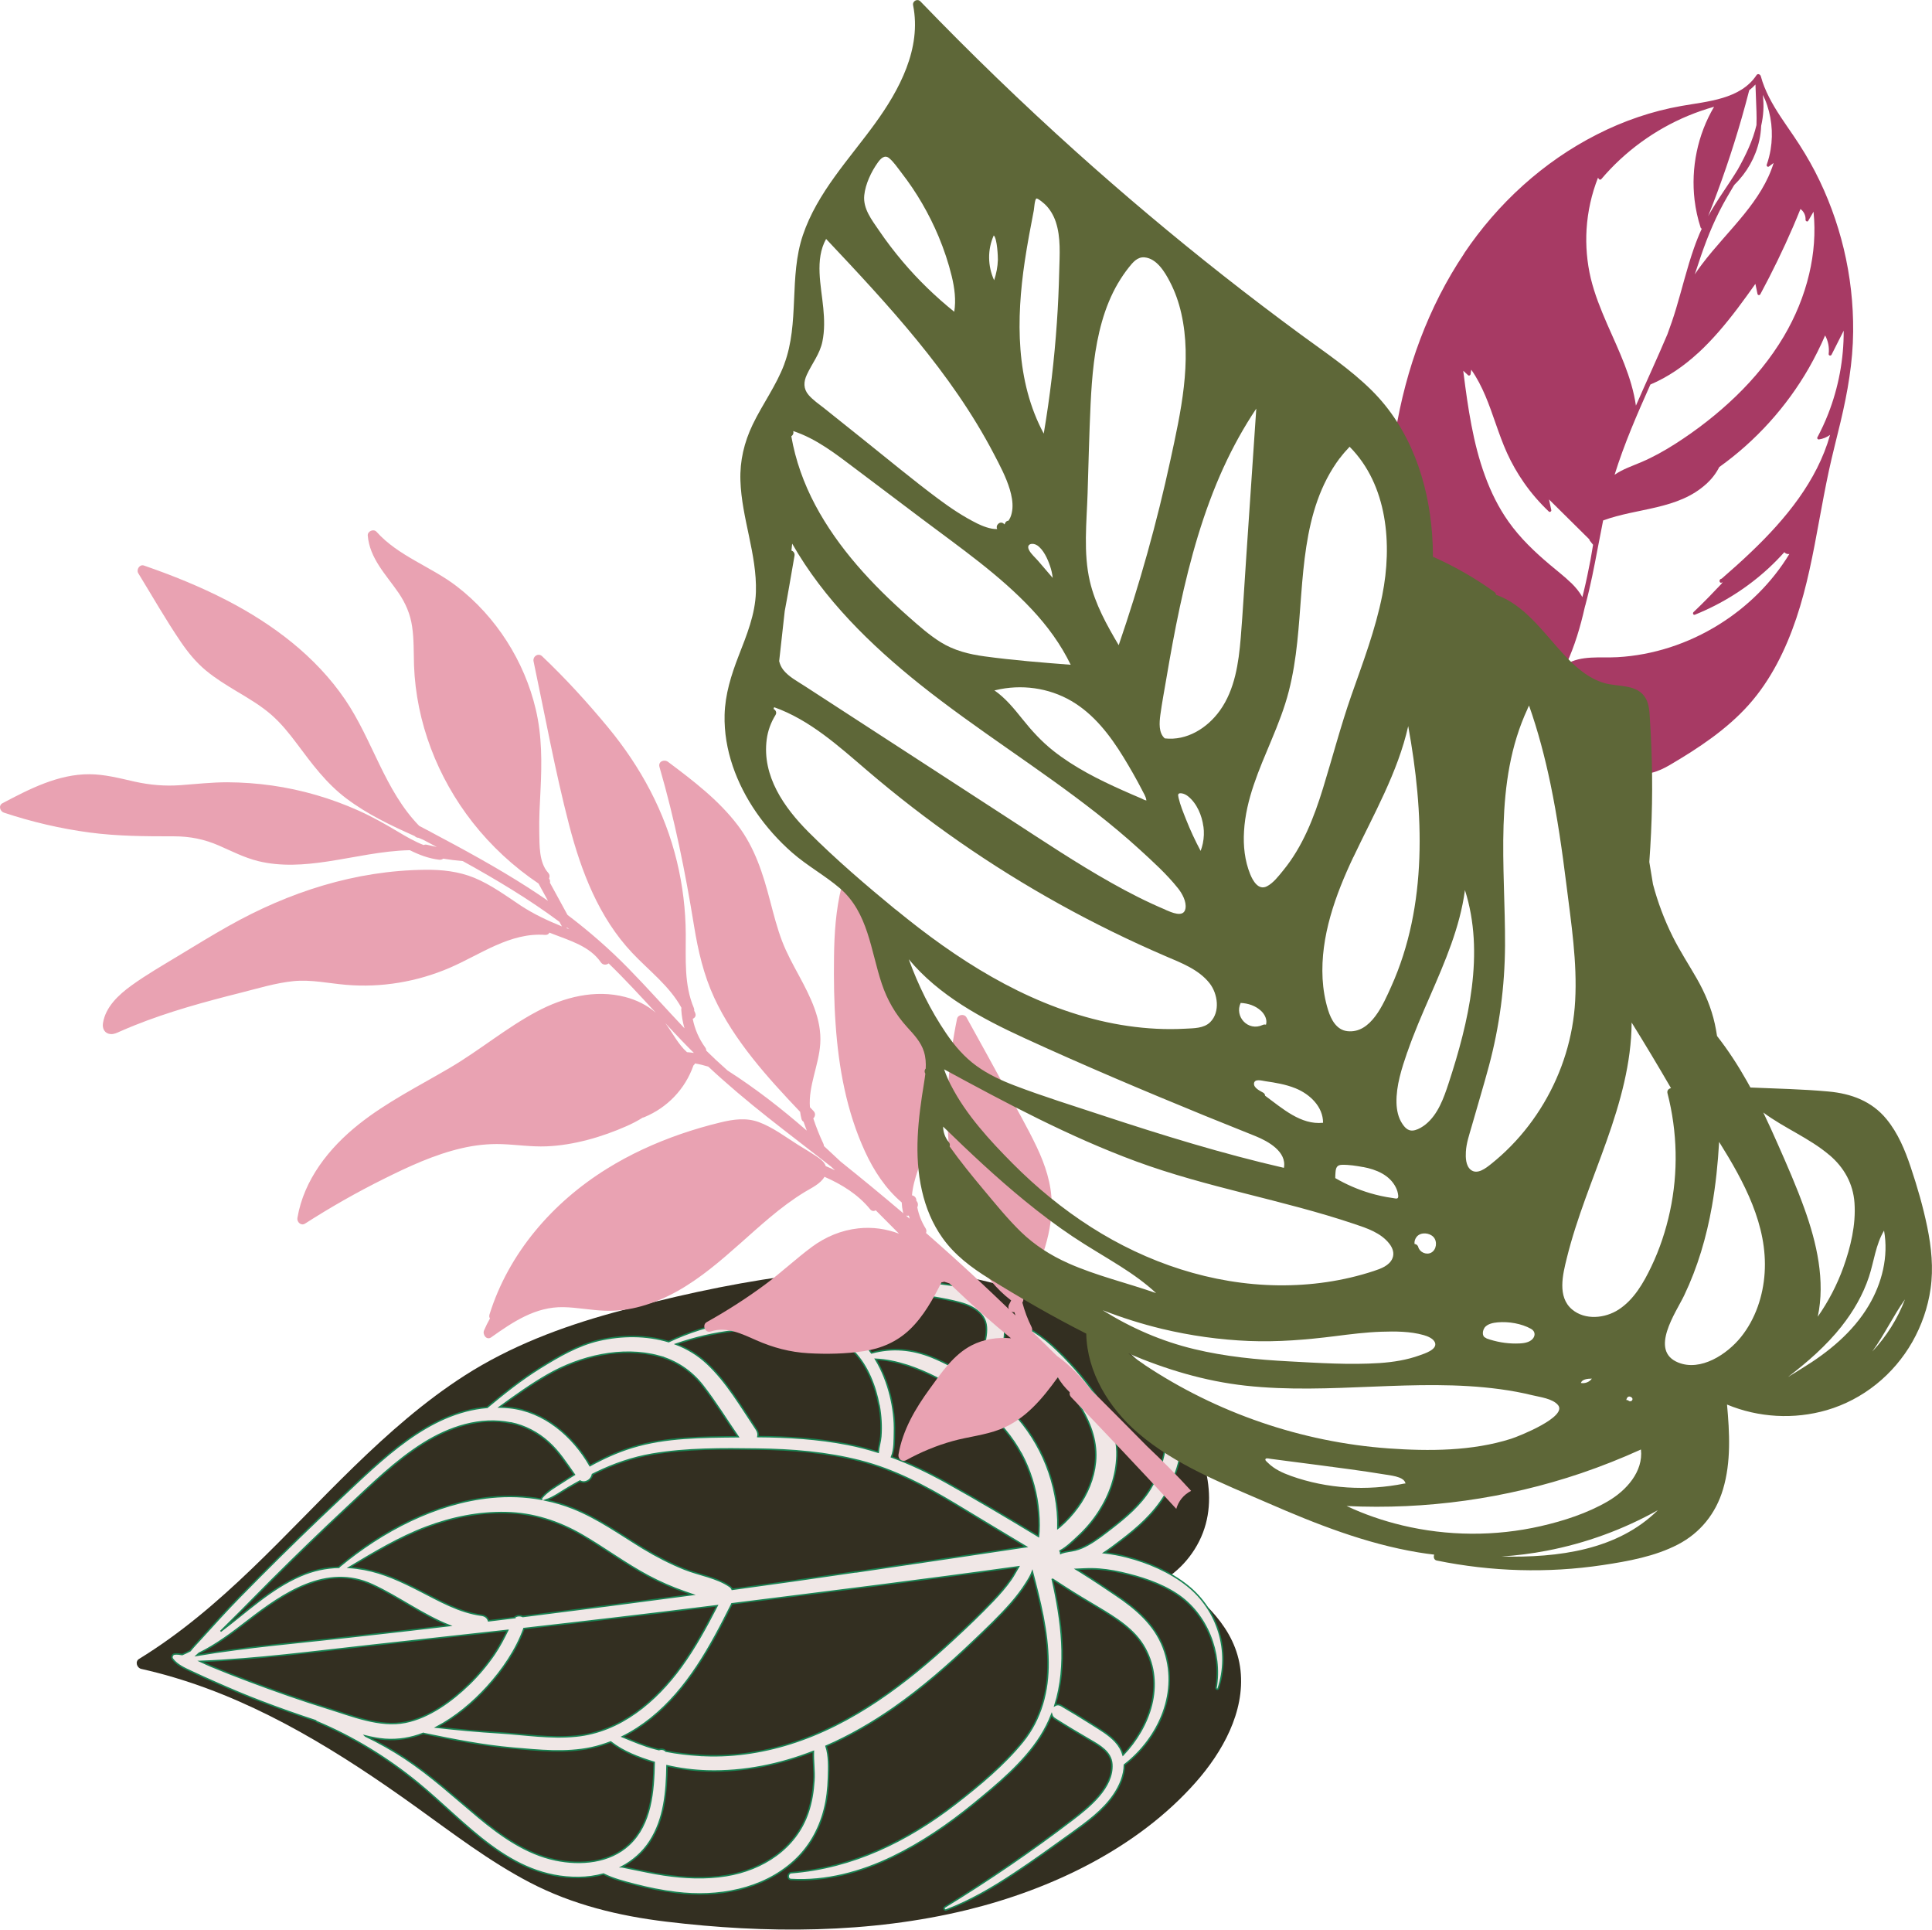 <svg xmlns="http://www.w3.org/2000/svg" id="Layer_2" data-name="Layer 2" viewBox="0 0 288.15 287.76"><defs><style>      .cls-1 {        fill: #5e6738;      }      .cls-1, .cls-2, .cls-3, .cls-4 {        stroke-width: 0px;      }      .cls-2 {        fill: #332f21;      }      .cls-5 {        fill: #f0e7e6;        stroke: #198252;        stroke-miterlimit: 10;        stroke-width: .22px;      }      .cls-3 {        fill: #a73a64;      }      .cls-4 {        fill: #e9a2b2;      }    </style></defs><g id="illustration_arrangements" data-name="illustration arrangements"><g><g><path class="cls-2" d="M116.85,190.36c-8.55,1.2-17.08,3.1-25.4,5.39-7.77,2.14-15.32,5-22.13,9.36-6.02,3.86-11.39,8.61-16.51,13.58-10.28,9.99-19.73,21.13-32.07,28.69-.64.39-.32,1.35.33,1.49,1.63.37,3.24.78,4.84,1.26,13.17,3.9,25,11.33,36.08,19.28,5.55,3.98,11,8.17,17.07,11.33,6.34,3.3,13.25,4.97,20.31,5.82,14.83,1.79,30.3,1.8,44.87-1.75,12.57-3.07,25.4-9.19,34.09-19.02,3.97-4.49,7.36-10.49,6.69-16.69-.69-6.36-5.64-10.55-10.42-14.19,1.38-1.03,2.6-2.33,3.57-3.87,4.11-6.51,1.74-14.2-2.01-20.29-7.15-11.61-20.4-18.47-33.57-20.58-8.52-1.36-17.22-1.02-25.73.18Z"></path><path class="cls-5" d="M127.29,190.19c-.35.01-.47.57-.12.69,1.36.49,2.63.93,4.05,1.18,1.35.24,2.69.48,4.04.72,2.65.47,5.39.78,7.99,1.49,1.14.31,2.31.83,3.1,1.74.8.91.87,1.97.72,3.13-.16,1.23-.45,2.44-.93,3.59-.39.95-1.02,1.81-1.31,2.79-1.86-1.22-3.81-2.32-5.86-3.15-2.94-1.18-5.92-1.46-8.98-.62-.51-.71-1.09-1.37-1.73-1.94-2.47-2.18-6.25-2.7-9.41-3.04-6.49-.7-13.22.51-19.12,3.3-3.33-1.01-7-.98-10.37-.21-3.21.74-6.04,2.41-8.82,4.13-2.8,1.74-5.36,3.78-7.88,5.88-8.8.73-15.76,7.81-21.94,13.61-4.07,3.82-8.08,7.71-12.02,11.67-1.97,1.98-3.93,3.96-5.82,6.02-.99,1.08-1.97,2.16-2.95,3.24-.53.59-1.09,1.15-1.57,1.76-.39.2-.78.39-1.18.56-.37-.07-.75-.11-1.11-.08-.35.02-.54.45-.34.73.67.91,1.8,1.4,2.8,1.87,1.17.55,2.35,1.08,3.53,1.6,2.24.99,4.5,1.96,6.8,2.83,2.71,1.04,5.45,2.01,8.21,2.91.04.06.09.11.18.15,5.44,2.28,10.54,5.41,15.1,9.15,7.24,5.93,13.71,14.19,23.95,14.08,1.26-.01,2.51-.18,3.71-.51,1.44.73,3.12,1.15,4.65,1.55,2.04.53,4.11.95,6.2,1.2,6.13.75,12.86-.39,17.56-4.67,2.27-2.06,3.76-4.72,4.52-7.68.4-1.55.57-3.14.62-4.74.05-1.53.12-3.27-.36-4.73,3.53-1.54,6.9-3.49,10.06-5.69,4.31-3.01,8.27-6.48,12.06-10.1,1.87-1.78,3.76-3.57,5.47-5.52.82-.94,1.58-1.92,2.24-2.97.37-.58.72-1.14.94-1.74,1.16,4.43,2.28,8.82,2.34,13.44.06,4.33-1.02,8.51-3.78,11.92-2.83,3.49-6.46,6.49-10,9.24-7.21,5.58-15.34,9.56-24.52,10.29-.56.04-.63.98-.05,1.01,5.24.31,10.44-1.09,15.14-3.36,4.35-2.1,8.35-4.84,12.09-7.89,3.59-2.94,7.48-6.13,10-10.08.67-1.06,1.22-2.15,1.66-3.27.07.25.23.48.5.64,1.73,1.1,3.48,2.15,5.26,3.18,1.41.82,3.1,1.77,3.22,3.59.22,3.48-3.42,6.4-5.87,8.27-6.14,4.69-12.47,9.01-19.06,13.04-.24.15-.03.52.22.43,3.61-1.37,6.89-3.3,10.1-5.42,2.9-1.91,5.72-3.95,8.54-5.98,2.31-1.67,4.74-3.4,6.36-5.78.92-1.35,1.57-2.93,1.58-4.46,5.23-4.06,8.29-10.99,5.81-17.49-1.31-3.44-4.08-5.81-7.06-7.81-1.7-1.15-3.4-2.29-5.14-3.38-.26-.16-.52-.32-.78-.48.77-.03,1.53-.09,2.31-.08,1.48.02,2.95.24,4.39.56,2.86.65,5.81,1.58,8.28,3.21,4.49,2.95,6.76,8.74,5.86,13.99-.03.18.26.29.32.1,1.85-5.55-.02-11.7-4.6-15.35-2.6-2.07-5.85-3.46-9.05-4.28-1.11-.29-2.23-.49-3.37-.62.85-.56,1.66-1.18,2.47-1.8,2.56-1.94,4.93-4.03,6.61-6.8,1.53-2.52,2.49-5.5,2.58-8.45.08-2.75-.36-5.67-3.08-6.97-.38-.18-.82.3-.54.65.74.94,1.04,2.22,1.22,3.38.18,1.16.11,2.32-.03,3.48-.3,2.5-1.04,4.88-2.37,7.03-1.45,2.35-3.55,4.13-5.71,5.8-1.13.87-2.27,1.78-3.52,2.48-.6.34-1.25.63-1.92.8-.68.17-1.38.2-2.04.43-.05.02-.09.04-.13.06-.01-.13-.04-.25-.1-.37.99-.53,1.94-1.48,2.58-2.07,1.24-1.13,2.31-2.39,3.22-3.8,1.61-2.5,2.58-5.32,2.68-8.3.11-3.32-1.36-6.5-3.23-9.16-1.84-2.62-4.06-5.13-6.43-7.29-1.11-1.01-2.33-1.89-3.63-2.62-1.11-.62-2.39-.89-3.66-1.01-.46-1.8-1.68-3.27-3.51-4.16-2.73-1.33-6.15-1.39-9.11-1.8l-4.88-.68c-1.66-.23-3.19-.28-4.86-.23ZM156.93,235.45c.67.43,1.34.87,2.01,1.3,1.56,1.01,3.17,1.95,4.77,2.91,2.67,1.6,5.53,3.33,7.06,6.15,2.96,5.43.73,11.7-3.27,15.89-.2-.7-.57-1.37-1.14-1.99-.99-1.07-2.28-1.8-3.5-2.58-1.51-.96-3.03-1.88-4.57-2.78-.36-.21-.69-.19-.95-.04,1.89-6,.98-12.68-.41-18.87ZM127.69,234.39c-6.16.91-12.32,1.78-18.49,2.62-.06-.16-.18-.31-.36-.44-1.97-1.35-4.56-1.7-6.76-2.58-2.14-.86-4.19-1.92-6.16-3.11-3.44-2.1-6.7-4.46-10.47-5.96-1.33-.53-2.7-.93-4.08-1.22,1.23-.41,2.31-1.23,3.44-1.89.56-.33,1.12-.65,1.69-.96.77.43,1.7-.14,1.86-.98.19-.09.37-.19.56-.28,2.66-1.29,5.42-2.24,8.33-2.74,5.16-.88,10.52-.83,15.74-.76,5.12.07,10.28.48,15.26,1.75,5.11,1.3,9.72,3.74,14.22,6.44,3.52,2.12,7.04,4.26,10.57,6.37-8.44,1.27-16.89,2.51-25.34,3.76ZM76.71,241.23c-1.28.16-2.56.32-3.85.47-.12-.41-.45-.75-1.02-.83-3.4-.46-6.28-2.16-9.29-3.69-2.65-1.35-5.28-2.6-8.22-3.15-.76-.14-1.51-.24-2.26-.29,3.73-2.23,7.44-4.48,11.52-6.02,3.79-1.43,7.81-2.25,11.88-2.16,4.07.09,7.85,1.32,11.35,3.35,3.34,1.94,6.45,4.27,9.86,6.09,1.74.93,3.55,1.72,5.41,2.37.39.14.79.28,1.2.42-8.44,1.13-16.88,2.21-25.32,3.27-.39-.2-.94-.17-1.27.16ZM104.28,261.76c-1.67-.11-3.32-.3-4.96-.62-.24-.29-.67-.36-1.04-.23-.2-.05-.4-.1-.6-.15-1.68-.44-3.25-1.12-4.85-1.78,1.51-.75,2.94-1.68,4.26-2.74,5.5-4.42,8.9-10.73,12-16.93.03-.05.04-.1.06-.15,14.26-1.79,28.52-3.54,42.76-5.52-.37.61-.69,1.27-1.12,1.88-.79,1.14-1.71,2.18-2.66,3.18-1.88,1.97-3.86,3.86-5.86,5.71-7.08,6.58-15.07,12.68-24.41,15.61-4.36,1.37-9.03,2.04-13.6,1.73ZM92.75,278.38c1.66-.89,3.12-2.15,4.19-3.81,2.15-3.33,2.48-7.37,2.54-11.26,1.97.45,3.97.71,5.99.77,5.48.16,10.81-.95,15.84-2.9-.05,1.45.18,2.91.08,4.36-.1,1.6-.36,3.22-.88,4.75-1.82,5.37-6.78,8.53-12.2,9.41-3.07.5-6.25.35-9.32-.11-1.65-.24-3.26-.61-4.9-.93-.45-.09-.9-.19-1.34-.28ZM54.48,258.86c.97.24,1.95.43,2.94.51,1.96.14,3.88-.17,5.71-.89.04.02.09.03.14.04,4.36.9,8.79,1.78,13.24,2.16,3.85.33,7.86.77,11.68-.05.99-.21,1.95-.51,2.89-.87,1.89,1.48,4.2,2.34,6.49,3.04-.09,4.3-.44,9.19-3.75,12.28-2.9,2.71-7.25,3.06-10.97,2.28-4.35-.91-8.1-3.57-11.46-6.36-3.63-3.02-7.09-6.22-11.04-8.82-1.87-1.23-3.83-2.33-5.85-3.3ZM75.72,243.12c-.6,1.22-1.22,2.41-1.99,3.55-1.1,1.61-2.36,3.12-3.76,4.48-2.57,2.49-5.93,4.97-9.51,5.68-3.82.76-7.98-.97-11.58-2.08-3.92-1.21-7.79-2.58-11.64-4.02-1.94-.72-3.87-1.48-5.78-2.27-.49-.2-1.02-.46-1.56-.71,8.47-.32,16.94-1.46,25.35-2.38,6.82-.74,13.64-1.49,20.46-2.25ZM78.15,242.85c9.21-1.04,18.41-2.11,27.61-3.26.4-.05.8-.1,1.2-.15-1.61,3.13-3.29,6.24-5.37,9.1-3.76,5.18-9.08,9.7-15.68,10.35-3.81.38-7.64-.25-11.43-.49-3.14-.19-6.27-.48-9.39-.83,2.86-1.51,5.44-3.67,7.59-6.04,2.25-2.48,4.32-5.48,5.47-8.68ZM36.96,241.69c5.29-4.09,11.76-8.55,18.59-5.37,3.93,1.82,7.48,4.51,11.49,6.09-5,.59-10,1.16-15,1.71-7.56.84-15.19,1.47-22.69,2.73.11-.1.22-.2.33-.31,2.62-1.28,4.95-3.05,7.28-4.85ZM76.21,212.18c2.1.44,4,1.44,5.59,2.87,1.57,1.41,2.67,3.15,3.87,4.85-.62.38-1.23.76-1.84,1.16-1.07.69-2.2,1.31-3.02,2.29-.06.07-.07.15-.05.22-2.46-.45-4.98-.53-7.48-.29-8.29.82-16.28,5.04-22.62,10.3-.05.04-.09.09-.12.14-1.93.05-3.81.44-5.71,1.26-4.5,1.94-8.05,5.38-11.93,8.29.51-.51,1.02-1.02,1.54-1.53,2.04-2.01,4.02-4.07,6.05-6.09,3.72-3.71,7.5-7.36,11.34-10.94,3.58-3.34,7.15-6.88,11.32-9.49,3.87-2.42,8.46-3.97,13.05-3.02ZM98.27,202.23c2.62.72,4.86,2.23,6.53,4.37,1.9,2.43,3.53,5.1,5.29,7.65-5.28.05-10.77.04-15.86,1.6-2.18.67-4.25,1.62-6.24,2.71-2.55-4.43-6.81-8.12-12.03-8.65-.48-.05-.96-.08-1.44-.09,2.33-1.7,4.68-3.38,7.17-4.81,4.83-2.78,11.11-4.27,16.58-2.78ZM131.11,209.56c.28,1.53.38,3.11.26,4.66-.05.69-.32,1.54-.39,2.34-1.49-.47-3-.87-4.56-1.17-4.4-.86-8.9-1.13-13.38-1.16.07-.33.02-.7-.23-1.07-2.24-3.34-4.4-7.09-7.36-9.85-1.36-1.28-2.94-2.22-4.63-2.87,2.79-.97,5.68-1.65,8.61-1.98,3.14-.35,6.3-.27,9.43.12,2.9.37,6.41.82,8.53,3.03,2,2.08,3.19,5.14,3.7,7.94ZM152.37,216.85c1.25,2.37,2.08,5,2.42,7.66.16,1.29.23,2.61.16,3.91-.01.23-.03.46-.06.69-4.56-2.76-9.15-5.49-13.81-8.08-2.64-1.46-5.32-2.75-8.11-3.77.46-1.09.4-2.62.43-3.63.06-1.86-.17-3.71-.61-5.51-.45-1.82-1.17-3.74-2.2-5.43,3.13.15,6.31,1.33,9.06,2.73,5.07,2.58,10.01,6.34,12.71,11.45ZM149.83,198.39c.97.58,1.88,1.25,2.77,1.92,1.25.93,2.41,2.02,3.48,3.15,3.65,3.86,7.86,8.89,7.3,14.56-.24,2.45-1.2,4.79-2.66,6.77-.77,1.06-1.66,2.04-2.66,2.89-.09.07-.18.15-.28.22.04-1.64-.1-3.28-.41-4.89-1.2-6.32-4.68-11.7-9.81-15.55-.29-.22-.58-.43-.88-.65,1.03-.8,1.61-2.24,2.08-3.41.52-1.3.94-2.71,1.05-4.11.03-.3.03-.6.02-.9Z"></path></g><path class="cls-3" d="M218.39,37.78c-5.38,8-8.71,17.25-10.27,26.72-1.43,8.67-1.89,18.4,2.14,26.48,1.94,3.9,4.95,7.34,8.76,9.5,3.44,1.94,8.25,3.18,11.94,1.15.62-.34,1.18-.78,1.64-1.3,1.03,4.26,3.09,8.33,6.03,11.59,1.3,1.44,2.89,2.78,4.79,3.3,2.04.56,3.91-.13,5.67-1.17,4.22-2.48,8.46-5.28,11.74-8.96,3.29-3.69,5.51-8.22,7.08-12.88,1.6-4.75,2.52-9.69,3.42-14.61.46-2.47.91-4.94,1.44-7.4.53-2.45,1.17-4.88,1.75-7.32,1.05-4.42,1.83-8.86,1.87-13.41.04-4.16-.43-8.31-1.4-12.36-.96-3.99-2.39-7.87-4.28-11.52-.96-1.85-2.04-3.62-3.21-5.34-1.27-1.87-2.61-3.71-3.64-5.73-.51-1.01-.95-2.06-1.24-3.15-.07-.27-.45-.46-.64-.17-2.4,3.62-7.33,3.91-11.21,4.6-4.38.77-8.63,2.23-12.59,4.25-8,4.06-14.81,10.29-19.81,17.73ZM234.32,86.92c-.99-.96-2.09-1.8-3.14-2.69-2.28-1.92-4.46-3.99-6.19-6.44-1.49-2.1-2.63-4.42-3.51-6.84-.9-2.45-1.53-4.98-2.02-7.54-.5-2.58-.85-5.18-1.18-7.78-.01-.11-.03-.22-.04-.34.24.22.49.44.73.67.13.12.33,0,.36-.15.04-.23.07-.45.1-.68,1.71,2.42,2.68,5.26,3.65,8.04.52,1.48,1.04,2.96,1.69,4.39.7,1.54,1.54,3.01,2.51,4.4,1.09,1.57,2.34,3.01,3.73,4.33.14.13.39-.03.36-.21-.11-.53-.22-1.06-.34-1.6l4.81,4.76c.41.4.81.81,1.22,1.21,0,.05,0,.11.04.16.17.21.33.42.5.63-.13.74-.25,1.49-.38,2.23-.31,1.61-.64,3.22-1.03,4.82-.06.26-.12.51-.19.76-.43-.8-1.03-1.5-1.68-2.14ZM254.48,72.18c.79-.73,1.46-1.57,1.94-2.53,5.44-3.89,10.03-8.96,13.36-14.76.9-1.58,1.71-3.2,2.43-4.87.46.84.64,1.8.53,2.76-.03.26.32.33.43.11.6-1.19,1.21-2.39,1.81-3.58.02,4.24-.77,8.48-2.32,12.43-.47,1.2-1.01,2.36-1.61,3.49-.08.15.08.33.24.3.61-.09,1.17-.33,1.66-.68-1.94,6.88-6.65,12.57-11.74,17.43-1.44,1.38-2.93,2.71-4.43,4.01-.17.03-.32.14-.32.36,0,.18.2.34.36.2.03-.02.05-.04.08-.07-.04.2-.2.33-.35.49-.18.19-.36.37-.54.56-.37.39-.75.78-1.12,1.17-.75.78-1.53,1.53-2.31,2.28-.17.17-.03.49.22.38,4.05-1.63,7.8-3.99,11.01-6.96.81-.75,1.58-1.54,2.32-2.36.12.16.31.26.53.28.07,0,.15,0,.21,0-2.6,4.28-6.26,7.88-10.51,10.52-4.54,2.83-9.78,4.56-15.13,4.86-2.47.14-5.45-.32-7.64,1.07,1.27-2.73,2.12-5.61,2.78-8.55.02-.09.05-.18.07-.26.03-.04.04-.09.04-.14.74-2.75,1.28-5.55,1.81-8.35.26-1.39.53-2.77.81-4.16,5.12-1.89,11.16-1.58,15.4-5.46ZM253.26,52.65c2.18-2.01,4.09-4.29,5.88-6.65.91-1.21,1.8-2.44,2.67-3.67.1.5.21.99.31,1.49.05.23.32.25.43.05,1.76-3.27,3.39-6.61,4.86-10.01.38-.89.76-1.79,1.12-2.69.51.36.8.98.76,1.6-.02.2.28.37.4.16l.79-1.36c.32,3.11.07,6.25-.65,9.29-.77,3.27-2.08,6.43-3.79,9.32-1.95,3.29-4.4,6.27-7.15,8.92-2.76,2.66-5.82,5.04-9.05,7.1-1.6,1.02-3.26,1.95-5.01,2.7-1.35.58-2.8,1.05-4.02,1.9.72-2.31,1.56-4.57,2.47-6.81.91-2.24,1.89-4.45,2.87-6.65,2.63-1.11,5-2.76,7.1-4.69ZM263.23,14.8c.98,2.36,1.27,4.99.85,7.51-.13.77-.32,1.52-.58,2.25-.07.21.16.4.34.26.23-.17.46-.34.69-.52-.87,2.84-2.53,5.33-4.39,7.63-2.05,2.54-4.34,4.88-6.31,7.49-.37.49-.72.98-1.06,1.49.31-.93.62-1.85.93-2.78,1.04-3.03,2.26-5.94,3.87-8.71.33-.57.67-1.14,1.01-1.72.05-.06.09-.13.14-.19,1.83-1.79,3.11-4.06,3.67-6.56.16-.72.25-1.45.28-2.19.34-1.49.45-3.03.24-4.61.1.22.2.43.31.64ZM261.82,12.59c.05,1.35.1,2.69.15,4.04.02.68.03,1.35,0,2.02-.53,2.29-1.61,4.52-2.78,6.61-.71,1.17-1.46,2.29-2.18,3.36-.79,1.18-1.56,2.38-2.25,3.62,1.91-4.79,3.58-9.67,5-14.62.4-1.38.77-2.77,1.13-4.16.33-.26.65-.55.93-.86ZM238.44,26.66c.08.15.27.19.39.05,3.49-4.12,7.97-7.38,12.95-9.45,1.26-.52,2.55-.97,3.87-1.34-2.46,4.16-3.48,9.12-2.91,13.92.17,1.4.47,2.78.91,4.12.03.08.1.13.17.13-.45.97-.84,1.96-1.19,2.96-1.04,2.97-1.76,6.03-2.67,9.04-.38,1.26-.81,2.51-1.27,3.75-1.51,3.57-3.15,7.09-4.7,10.65-.61-4.28-2.57-8.23-4.29-12.16-.96-2.21-1.87-4.46-2.44-6.81-.57-2.4-.78-4.89-.63-7.36.17-2.63.74-5.22,1.71-7.67.03.05.06.11.09.16Z"></path><path class="cls-4" d="M177.64,222.31c-2.08-2.3-4.29-4.49-6.54-6.62,0,0,0,0,0,0-2.8-2.84-5.61-5.67-8.43-8.49-1.47-1.9-3.12-3.66-5.04-5.01-1.24-1.22-2.48-2.45-3.73-3.66.07-.19.07-.4-.04-.63-.59-1.17-1.04-2.39-1.38-3.66.1-.15.16-.34.15-.52,2.23-4.48,4.31-9.24,4.23-14.31-.05-2.93-.97-5.69-2.21-8.32-1.43-3.02-3.12-5.93-4.72-8.86-1.91-3.51-3.84-7.01-5.78-10.51-.32-.58-1.27-.45-1.41.21-1.26,6.07-1.7,12.31-1.26,18.5.42,5.77,1.37,11.82,4.03,17.03,1.29,2.53,3.05,4.75,5.3,6.46-.11.21-.21.42-.32.63-.13.25-.11.5,0,.69-1.53-1.47-3.07-2.93-4.62-4.38-2.55-2.38-5.14-4.71-7.76-7,.09-.19.09-.43-.05-.67-.61-.98-1.03-2.04-1.25-3.16.15-.29.14-.68-.13-.95,0-.04,0-.08-.01-.12-.03-.42-.33-.65-.65-.71.19-2.47,1.42-4.97,2.03-7.27.81-3.05,1.32-6.2,1.43-9.36.11-3.12-.19-6.27-.98-9.29-.88-3.34-2.46-6.36-4.31-9.26-2.37-3.72-4.83-7.38-7.26-11.06-.36-.55-1.24-.47-1.41.21-.86,3.45-1.09,7-1.13,10.54-.04,3.33,0,6.66.24,9.98.45,6.5,1.64,13.02,4.38,18.97,1.32,2.87,3.07,5.55,5.48,7.6.02.49.08.97.19,1.46.01.06.03.12.06.17-3.08-2.62-6.2-5.19-9.36-7.72-.83-.78-1.66-1.56-2.5-2.33,0-.11-.02-.23-.08-.35-.58-1.22-1.07-2.48-1.5-3.76.28-.27.39-.74.04-1.1-.18-.19-.36-.38-.54-.57-.25-3.17,1.34-6.32,1.54-9.47.24-3.66-1.48-7-3.16-10.13-.92-1.7-1.85-3.38-2.54-5.19-.74-1.95-1.25-3.97-1.78-5.98-1.05-4.02-2.27-7.91-4.81-11.26-2.86-3.77-6.65-6.65-10.41-9.47-.57-.43-1.52-.06-1.28.76,2.27,7.8,3.86,15.71,5.16,23.73.6,3.69,1.43,7.27,3,10.67,1.49,3.22,3.47,6.17,5.66,8.95,2.23,2.83,4.68,5.47,7.16,8.08.04.35.11.7.2,1.05.05.21.17.35.31.43.15.44.31.88.48,1.32-.02-.02-.05-.05-.08-.07-3.71-3.23-7.6-6.25-11.74-8.9-.63-.56-1.25-1.13-1.87-1.7-.05-.07-.11-.12-.18-.18-.23-.21-.46-.43-.68-.65-.15-.15-.3-.29-.45-.44.01-.14-.03-.29-.14-.45-.94-1.3-1.57-2.74-1.87-4.29.32-.13.54-.44.37-.86-.05-.12-.1-.23-.15-.34.02-.12.01-.25-.05-.4-1.48-3.49-1.19-7.29-1.21-11-.02-3.66-.46-7.31-1.32-10.86-1.79-7.43-5.41-14.11-10.26-19.98-3.06-3.7-6.36-7.32-9.84-10.62-.58-.55-1.43.02-1.28.76,1.72,8.13,3.21,16.35,5.3,24.39,1.8,6.92,4.43,13.8,9.41,19.08,2.49,2.64,5.59,4.96,7.35,8.2-.02.08-.04.18-.03.28.06.95.22,1.87.48,2.77-2.81-2.97-5.52-6.03-8.38-8.95-2.83-2.89-5.86-5.53-9.07-7.96-.87-1.6-1.75-3.2-2.62-4.8.05-.21.01-.44-.13-.63.12-.26.11-.58-.13-.85-1.38-1.53-1.29-4.11-1.33-6.04-.04-2.12.08-4.24.19-6.36.2-4.03.22-8.02-.71-11.97-1.69-7.18-5.91-13.82-11.76-18.33-3.82-2.95-8.73-4.51-11.99-8.15-.44-.49-1.36-.09-1.31.56.29,3.42,2.72,5.82,4.57,8.51,1.07,1.56,1.78,3.2,2.05,5.08.28,1.9.22,3.84.28,5.75.31,8.52,3.5,16.74,8.74,23.43,2.78,3.54,6.1,6.61,9.83,9.12.47.86.94,1.72,1.41,2.58-.98-.68-1.97-1.34-2.98-1.99-4.69-3.01-9.59-5.67-14.51-8.28-.05-.03-.1-.07-.16-.1-.03-.02-.06-.03-.1-.04-.48-.26-.97-.51-1.46-.77-5.15-5.28-6.95-12.81-11.04-18.82-4.4-6.47-10.79-11.26-17.67-14.82-3.97-2.05-8.12-3.72-12.34-5.18-.64-.22-1.17.61-.85,1.14,2.09,3.41,4.08,6.91,6.33,10.22,1.08,1.59,2.29,3.07,3.77,4.3,1.44,1.19,3.03,2.16,4.62,3.12,1.79,1.07,3.6,2.13,5.17,3.51,1.43,1.26,2.62,2.74,3.76,4.26,2.24,3,4.39,5.93,7.41,8.2,3.11,2.34,6.63,4.02,10.17,5.59.02.01.03.03.04.04.17.16.36.22.54.22.26.11.52.23.78.34.65.34,1.29.69,1.94,1.03-.49-.1-.97-.21-1.46-.33-.19-.05-.36-.02-.5.04-1.34-.52-2.6-1.25-3.85-2-1.91-1.14-3.84-2.23-5.87-3.14-4.11-1.84-8.47-3.11-12.92-3.74-2.21-.31-4.43-.47-6.65-.48-2.33,0-4.63.26-6.95.43-2.36.17-4.58-.02-6.88-.53-2.22-.5-4.44-1.09-6.73-1.1-4.66-.02-8.94,2.2-12.96,4.32-.64.34-.39,1.21.21,1.41,4.15,1.38,8.42,2.38,12.76,2.96,4.21.56,8.38.57,12.61.57,2.38,0,4.52.43,6.7,1.38,1.92.84,3.78,1.8,5.83,2.31,3.41.84,6.94.58,10.37.06,4.06-.61,8.09-1.59,12.21-1.68.02,0,.04,0,.06,0,1.38.69,2.82,1.24,4.38,1.42.24.03.44-.04.6-.16.96.16,1.93.28,2.91.36,4.98,2.75,9.86,5.67,14.41,9.05l.32.58s.05.08.08.12c-2.14-.87-4.17-1.81-6.14-3.1-2.25-1.49-4.44-3.12-6.96-4.16-2.33-.95-4.81-1.22-7.31-1.19-10.42.1-20.33,3.31-29.34,8.39-2.49,1.4-4.92,2.89-7.36,4.37-2.39,1.45-4.85,2.86-7.12,4.5-1.89,1.37-3.86,3.18-4.24,5.61-.13.82.26,1.56,1.14,1.63.51.04.97-.2,1.42-.4.69-.3,1.39-.6,2.09-.88,5.13-2.06,10.48-3.52,15.84-4.87,2.62-.66,5.27-1.48,7.96-1.75,2.62-.25,5.17.33,7.77.55,5.28.46,10.67-.45,15.53-2.55,4.56-1.97,8.99-5.29,14.2-4.89.32.02.53-.12.64-.34.13.06.27.11.4.16,2.6,1.02,5.61,1.85,7.27,4.27.3.44.83.41,1.16.16,2.44,2.36,4.73,4.86,7.03,7.35-1.3-1.13-2.89-1.91-4.55-2.34-4.52-1.18-9.19.03-13.21,2.18-4.53,2.41-8.5,5.76-12.92,8.36-4.61,2.72-9.44,5.11-13.64,8.46-4.42,3.52-8.17,8.26-9.13,13.95-.1.61.55,1.22,1.14.84,3.79-2.43,7.71-4.66,11.75-6.67,3.72-1.85,7.55-3.63,11.61-4.57,1.97-.46,3.97-.68,5.99-.61,2.22.08,4.43.42,6.65.33,4.06-.16,8.32-1.4,12.01-3.04.81-.36,1.6-.77,2.36-1.25.06,0,.13-.02.2-.05,3.47-1.43,6.12-4.2,7.36-7.73.1-.08.18-.17.23-.29.67.11,1.33.27,1.98.47,2.85,2.66,5.83,5.16,8.9,7.59,3.11,2.46,6.27,4.86,9.4,7.31.2.19.4.37.6.56-.46-.22-.92-.43-1.38-.62-.19-.55-.65-.96-1.15-1.3-.97-.66-1.99-1.26-2.99-1.88-1.86-1.17-3.72-2.59-5.8-3.37-1.91-.71-3.82-.44-5.75.03-2,.48-3.98,1.06-5.93,1.73-3.84,1.33-7.57,3.03-11.02,5.18-8.09,5.02-14.65,12.56-17.51,21.73-.07.24-.04.44.07.59-.32.57-.62,1.17-.88,1.78-.27.62.37,1.53,1.06,1.04,3.26-2.31,6.62-4.58,10.77-4.5,2.05.04,4.06.45,6.11.53,1.85.08,3.71-.16,5.49-.66,7.72-2.13,13.25-8.26,19.18-13.23,1.67-1.4,3.4-2.71,5.26-3.84.93-.56,2.32-1.2,2.9-2.24,2.59,1.14,4.98,2.61,6.81,4.84.25.31.58.31.84.16,1.16,1.16,2.31,2.32,3.46,3.48-1.9-.72-3.97-1.02-6.06-.79-2.54.28-4.87,1.25-6.92,2.76-2.4,1.78-4.58,3.84-6.99,5.62-2.78,2.06-5.69,3.92-8.7,5.6-.75.42-.24,1.68.6,1.4,2.35-.79,4.67.37,6.8,1.31,2.5,1.1,5.01,1.77,7.75,1.93,2.73.16,5.57.1,8.28-.31,2.6-.39,4.95-1.4,6.87-3.24,2.05-1.97,3.44-4.51,4.72-7.03.13,0,.26-.02.39-.08.26.08.53.17.79.25,1.67,1.6,3.36,3.17,5.08,4.69,1.34,1.19,2.71,2.35,4.1,3.49-2.01-.18-4.05.12-5.86,1.05-2.71,1.39-4.54,4.11-6.28,6.51-2.14,2.94-4.02,6.14-4.64,9.77-.11.65.54,1.18,1.14.85,2.2-1.21,4.52-2.18,6.94-2.85,2.33-.65,4.79-.87,7.06-1.75,3.76-1.45,6.33-4.58,8.63-7.77.46.85,1.08,1.58,1.78,2.24-.07.23-.02.49.19.72,5.28,5.51,10.55,11.03,15.69,16.67.33-1.14,1.06-2.09,2.22-2.69ZM84.44,138.38c.06,0,.12-.02.17-.04.1.07.19.15.28.22-.15-.06-.3-.12-.45-.18ZM102.46,156.9c-1.33-1.19-2.16-2.9-3.23-4.33.82.89,1.65,1.78,2.49,2.65.58.61,1.17,1.2,1.77,1.79-.34-.05-.69-.08-1.03-.11ZM135.13,181.27c.13.04.27.04.41,0,.05.16.09.32.14.47-.18-.16-.37-.32-.56-.48ZM150.86,195.59c.14.07.29.1.43.08.05.16.1.32.16.49-.2-.19-.4-.38-.59-.57Z"></path><path class="cls-1" d="M116.98,54.29c-1.19,3.19-3.25,5.96-4.72,9.02-1.27,2.65-1.93,5.42-1.83,8.36.18,5.61,2.48,10.98,2.31,16.61-.1,3.36-1.38,6.44-2.58,9.53-1.1,2.84-2.01,5.72-2.09,8.79-.13,5.21,1.79,10.29,4.72,14.54,1.53,2.21,3.32,4.22,5.34,5.99,2.24,1.97,4.88,3.4,7.14,5.33,4.23,3.63,4.58,9.26,6.24,14.22.83,2.47,2.04,4.56,3.79,6.49,1,1.1,2.07,2.22,2.51,3.68.25.81.3,1.65.26,2.49-.06.07-.11.15-.14.24-.05.18-.02.37.08.53-.05.46-.12.92-.19,1.36-.88,5.35-1.54,10.75-.31,16.11.57,2.51,1.56,4.92,3.06,7.02,1.81,2.55,4.31,4.43,6.95,6.06,4.7,2.91,9.54,5.71,14.49,8.21.12,5.79,3.39,11.09,7.71,14.81,5.58,4.8,12.67,7.54,19.35,10.44,7.22,3.15,14.63,6.07,22.44,7.37.8.13,1.6.25,2.4.34-.14.34-.05.79.38.88,8.14,1.66,16.51,1.91,24.73.68,3.8-.57,7.8-1.29,11.23-3.07,3.34-1.73,5.66-4.63,6.73-8.23,1.22-4.08.98-8.45.6-12.64,4.69,1.95,9.99,2.25,14.88.83,5.41-1.58,9.98-5.29,12.76-10.18,1.39-2.45,2.32-5.14,2.72-7.93.44-3.06.12-6.19-.5-9.21-.62-3.01-1.48-5.99-2.46-8.9-.85-2.55-1.9-5.09-3.62-7.18-2.19-2.67-5.24-3.8-8.62-4.11-3.87-.36-7.79-.43-11.67-.6-.17-.31-.33-.61-.51-.92-1.33-2.36-2.8-4.63-4.47-6.76-.09-.61-.2-1.21-.33-1.81-.53-2.4-1.47-4.62-2.68-6.74-1.2-2.1-2.53-4.12-3.61-6.29-1.24-2.49-2.22-5.1-2.93-7.78-.18-1.11-.36-2.22-.55-3.33.21-2.9.35-5.8.4-8.7.05-2.77.02-5.54-.09-8.31-.05-1.36-.12-2.72-.21-4.07-.07-1.1-.07-2.32-.63-3.31-1.24-2.19-4.07-1.69-6.14-2.28-2.45-.7-4.41-2.47-6.11-4.3-2.95-3.17-5.86-7.44-10.08-8.87-.02-.16-.1-.32-.27-.44-2.86-2.06-5.92-3.81-9.14-5.24,0-1.1-.04-2.21-.12-3.31-.58-7.95-3.28-15.82-9.03-21.51-3.19-3.16-6.96-5.67-10.57-8.32-3.9-2.87-7.76-5.8-11.57-8.8-7.52-5.92-14.85-12.09-21.97-18.48-7.99-7.18-15.72-14.65-23.18-22.39-.45-.47-1.22-.05-1.09.58,1.28,6.44-2.04,12.62-5.71,17.67-3.86,5.32-8.58,10.25-10.73,16.6-2.11,6.24-.47,13.07-2.78,19.24ZM279.3,201.46c1.76-2.46,3.07-5.23,4.82-7.7-1.1,2.9-2.77,5.54-4.88,7.79.02-.03.04-.06.06-.08ZM118.03,65.05s.09-.07.13-.11c.19-.2.21-.45.14-.66,3.48,1.14,6.4,3.45,9.3,5.63,3.3,2.49,6.61,4.98,9.91,7.47,5.64,4.25,11.56,8.33,16.4,13.51,2.31,2.47,4.31,5.2,5.78,8.24-4.28-.33-8.58-.67-12.83-1.25-2.31-.31-4.57-.87-6.57-2.12-1.73-1.08-3.26-2.45-4.78-3.79-5.43-4.79-10.5-10.23-13.92-16.66-1.71-3.22-2.95-6.67-3.57-10.26ZM133.64,135.69c-4.48-3.68-8.95-7.51-13.05-11.61-3.65-3.66-6.95-8.36-6.24-13.81.17-1.3.62-2.53,1.31-3.64.24-.38.02-.76-.29-.91.03-.09.06-.17.09-.26,5.31,1.89,9.57,5.76,13.79,9.37,4.45,3.81,9.09,7.4,13.9,10.74,9.63,6.69,19.93,12.39,30.7,17.02,2.33,1,4.93,1.97,6.55,4.03,1.23,1.56,1.62,4.29.1,5.8-.95.95-2.47.91-3.72.98-1.43.08-2.86.08-4.29.01-2.85-.14-5.69-.56-8.47-1.22-11.41-2.71-21.41-9.16-30.38-16.52ZM135.55,143.06c4.48,5.39,10.89,8.83,17.21,11.73,8.86,4.07,17.85,7.87,26.87,11.56,2.53,1.04,5.08,2.03,7.62,3.07,1.92.78,4.69,2.33,4.24,4.73-9.15-2.1-18.13-4.87-27.04-7.81-4.38-1.45-8.82-2.82-13.14-4.47-1.99-.76-3.94-1.67-5.67-2.92-1.8-1.3-3.27-3.01-4.52-4.85-2.32-3.41-4.17-7.16-5.58-11.05ZM141.82,161.82c-.39-.76-.73-1.55-1.01-2.36,9.3,5.05,18.67,10.05,28.62,13.72,10.62,3.92,21.84,5.73,32.56,9.34,1.88.63,3.96,1.31,5.23,2.95.49.63.78,1.42.45,2.19-.46,1.08-1.73,1.53-2.76,1.87-4.58,1.51-9.4,2.19-14.22,2.14-9.95-.11-19.61-3.35-27.96-8.68-4.25-2.71-8.15-5.92-11.7-9.49-3.44-3.47-6.97-7.3-9.21-11.69ZM159.32,188.37c-2.59-1.15-4.98-2.67-7.02-4.64-2.02-1.96-3.81-4.18-5.62-6.34-1.75-2.09-3.47-4.21-5.05-6.43.07-.2.06-.43-.11-.63-.56-.68-.85-1.49-.86-2.33,3.93,3.82,7.92,7.58,12.17,11.05,2.3,1.88,4.67,3.68,7.14,5.33,2.34,1.57,4.79,2.96,7.16,4.47,1.87,1.19,3.69,2.48,5.3,3.98-4.36-1.53-8.89-2.58-13.12-4.46ZM164.54,195.41c2.85,1.11,5.78,2.03,8.76,2.75,4.26,1.02,8.62,1.63,12.99,1.81,4.31.17,8.56-.18,12.83-.72,2.28-.29,4.57-.58,6.88-.66,2.07-.07,4.32-.07,6.33.5.57.16,1.48.51,1.7,1.14.35,1.03-1.58,1.62-2.27,1.87-1.92.7-3.96,1.02-6,1.16-4.46.29-9.02-.01-13.48-.25-4.76-.25-9.53-.71-14.17-1.83-4.85-1.16-9.36-3.13-13.58-5.75ZM211.32,184.4c.61-.7,1.88-.58,2.48.07.6.65.46,1.9-.35,2.33-.72.38-1.71-.06-1.92-.83-.08-.3-.31-.45-.56-.47-.05-.38.09-.81.35-1.1ZM170.66,203.48c-.8-.54-1.6-1.09-2.38-1.66,5.59,2.39,11.41,4.14,17.47,4.81,12.64,1.4,25.37-1.18,37.99.53,1.61.22,3.22.51,4.8.9,1.15.28,3,.49,3.82,1.45,1.5,1.75-5.79,4.66-6.98,5.04-5.81,1.85-12.24,1.87-18.27,1.44-12.96-.93-25.65-5.29-36.46-12.5ZM192.56,220.1c-1.25-.45-2.52-1.02-3.47-1.98-.16-.16-.52-.41-.3-.6.12-.11.6.01.76.03.79.1,1.57.21,2.36.31,3.1.4,6.2.8,9.29,1.22,1.77.24,3.54.5,5.31.79.73.12,1.5.2,2.2.47.38.15.76.38.89.78,0,.03.02.06.02.1-.05,0-.11,0-.17.01-5.59,1.13-11.5.79-16.89-1.13ZM209.12,227.46c-2.85-.68-5.63-1.64-8.28-2.88,11.83.57,23.75-1.09,34.97-4.89,3.03-1.03,6.01-2.21,8.93-3.54.37,3.3-2.19,6.13-4.94,7.73-3.06,1.78-6.56,2.91-10,3.7-6.78,1.55-13.93,1.5-20.69-.12ZM235.78,206.23c.16-.53.95-.65,1.64-.65-.35.51-1.03.77-1.64.65ZM223.93,232.11c2.26-.15,4.5-.43,6.73-.86,5.82-1.11,11.44-3.16,16.6-6.05-6,5.94-14.8,7.11-23.33,6.91ZM274.67,197.77c1.75-2.21,3.19-4.69,4.08-7.38.74-2.25,1.01-4.83,2.25-6.88.69,3.85-.3,7.84-2.3,11.19-2.35,3.96-6.03,6.96-9.91,9.33-.66.41-1.37.87-2.11,1.3,2.92-2.23,5.69-4.65,7.99-7.55ZM272.85,172.24c2.18,1.85,3.54,4.26,3.74,7.14.23,3.25-.58,6.6-1.67,9.64-.94,2.6-2.23,5.07-3.81,7.33,1.15-5.35-.15-11.01-1.99-16.12-1.18-3.28-2.58-6.47-3.99-9.66-.69-1.57-1.4-3.13-2.14-4.67,3.12,2.33,6.88,3.81,9.86,6.35ZM263.19,189.81c-.22,3.43-1.37,6.89-3.54,9.58-2.04,2.54-6,5.18-9.38,3.78-4.32-1.78-.3-7.46.91-9.98,2.02-4.22,3.34-8.72,4.15-13.32.56-3.17.89-6.38,1.07-9.59,3.7,5.91,7.25,12.44,6.79,19.53ZM243.27,208.33c.5.31.01.85-.38.54-.09-.08-.21-.11-.33-.1.06-.36.31-.68.71-.43ZM249.23,162.27c-.34.05-.64.33-.53.76,1.48,5.74,1.62,11.8.37,17.6-.61,2.84-1.53,5.64-2.79,8.26-1.15,2.41-2.59,4.93-4.89,6.41-2.02,1.3-4.99,1.6-6.93-.04-2.22-1.88-1.38-5.21-.78-7.64,1.48-6.01,3.9-11.72,5.96-17.54,2.01-5.67,3.68-11.56,3.71-17.6,2.01,3.23,3.96,6.49,5.87,9.78ZM221.42,197.97c.45-.56,1.27-.72,1.96-.78,1.63-.14,3.53.17,4.97.97.7.39.68,1.16.07,1.66-.62.5-1.57.52-2.32.53-1.5.01-2.97-.26-4.37-.75-.05-.05-.11-.09-.19-.12-.56-.25-.41-1.12-.11-1.5ZM227.83,105.67c.07-.16.15-.31.22-.46,1.34,3.8,2.37,7.72,3.19,11.65,1.04,5,1.76,10.06,2.39,15.12.71,5.7,1.62,11.5,1.3,17.26-.29,5.38-1.93,10.64-4.68,15.27-1.37,2.31-3.01,4.46-4.89,6.38-.93.95-1.91,1.84-2.95,2.67-.78.62-2.09,1.69-3.08.86-.72-.61-.75-1.81-.7-2.67.07-1.29.51-2.54.86-3.77.85-3.01,1.77-6.01,2.58-9.03,1.58-5.91,2.36-11.83,2.4-17.94.06-11.74-1.77-24.32,3.37-35.33ZM209.9,156.9c.98-2.84,2.18-5.6,3.38-8.35,2.22-5.1,4.48-10.3,5.21-15.82,3,9.4.55,19.7-2.44,28.82-.72,2.19-1.57,4.61-3.41,6.11-.46.37-1.02.71-1.59.87-.88.24-1.41-.22-1.88-.92-.63-.92-.86-2.06-.89-3.16-.06-2.57.79-5.15,1.61-7.55ZM203.32,174.03c1.93.36,3.93,1.18,4.86,3.03.2.39.32.81.36,1.24.05.63-.41.4-.89.34-1.12-.15-2.23-.4-3.32-.72-1.82-.54-3.55-1.3-5.18-2.24,0-.3.01-.6.04-.9.05-.65.22-1.06.94-1.08,1.04-.03,2.17.15,3.2.34ZM201.85,127.82c3.02-6.38,6.62-12.62,8.18-19.54,2.34,12.84,2.93,26.71-2.54,38.85-1.16,2.57-3.02,7.03-6.53,6.64-1.63-.18-2.44-1.74-2.88-3.15-.47-1.51-.73-3.09-.82-4.66-.34-6.32,1.92-12.51,4.58-18.14ZM188.72,161.23c1.52.22,3.07.48,4.5,1.06,2.15.87,4.11,2.74,4.11,5.14-3.31.35-6.05-2.13-8.65-4.04,0-.18-.1-.35-.3-.46-.46-.26-1.43-.71-1.35-1.38.09-.73,1.2-.39,1.69-.32ZM188.81,152.81c-.14-.05-.31-.05-.48.03-2.18,1.02-4.25-1.25-3.29-3.28,1.11.05,2.21.41,3.04,1.18.59.55.96,1.37.73,2.08ZM199.83,68.33c.45-.6.94-1.17,1.46-1.71,5.67,5.71,6.38,14.58,4.87,22.14-1.02,5.14-2.89,10.04-4.62,14.97-1.59,4.56-2.8,9.21-4.22,13.82-1.34,4.34-3.02,8.69-5.93,12.24-.67.82-1.49,1.91-2.46,2.39-1.25.62-2.08-.85-2.47-1.82-.82-2.02-1.05-4.23-.92-6.39.27-4.79,2.26-9.22,4.08-13.58,1-2.39,1.96-4.81,2.6-7.32.62-2.41,1-4.87,1.26-7.34,1-9.23.49-19.57,6.33-27.4ZM173.85,135.67c-2.78-1.17-5.47-2.54-8.09-4.02-5.18-2.91-10.13-6.22-15.12-9.46-5.13-3.33-10.26-6.66-15.38-9.99-5.08-3.3-10.17-6.6-15.25-9.9-1.09-.71-2.37-1.37-3.19-2.41-.31-.4-.5-.84-.61-1.3.28-2.49.56-4.98.83-7.47.23-1.24.46-2.47.67-3.71.26-1.52.53-3.03.79-4.55.07-.38-.17-.66-.46-.77l.11-1.02c4.73,8.28,11.63,15.05,19.04,20.97,8.5,6.78,17.78,12.5,26.34,19.21,2.19,1.72,4.33,3.5,6.38,5.37,2,1.83,4.11,3.73,5.8,5.86.61.77,1.27,1.97,1.1,2.99-.25,1.47-2.15.55-2.97.21ZM179.49,123.25c.11.83.08,1.69-.09,2.51-.08.38-.19.76-.33,1.13-.81-1.52-1.54-3.08-2.17-4.68-.41-1.04-.87-2.14-1.12-3.23-.12-.52-.11-.73.43-.68.36.04.72.23.99.45,1.32,1.06,2.07,2.87,2.28,4.51ZM182.5,69.68c1.39-3.04,3.01-5.97,4.87-8.75-.5,7.34-.99,14.69-1.49,22.03-.28,4.05-.5,8.11-.83,12.16-.31,3.73-.87,7.72-3.11,10.84-1.88,2.62-4.93,4.53-8.22,4.15-.94-.82-.81-2.36-.66-3.5.24-1.78.58-3.56.88-5.33.61-3.6,1.26-7.2,2.03-10.78,1.53-7.12,3.5-14.19,6.53-20.83ZM170.33,117.81c.22.43.57.97.63,1.45,0,.05.02.08.04.1-.02,0-.05-.01-.09-.01-.22-.03-.47-.19-.67-.28-.94-.4-1.88-.8-2.81-1.22-3.61-1.61-7.19-3.41-10.31-5.87-1.76-1.39-3.24-3.01-4.63-4.75-1.26-1.57-2.53-3.14-4.19-4.29.06,0,.11,0,.18-.02,3.81-.92,7.92-.37,11.31,1.61,3.36,1.96,5.77,5.12,7.77,8.38.98,1.6,1.91,3.23,2.77,4.89ZM166.77,42.2c.47-.8,1-1.58,1.58-2.31.6-.76,1.3-1.62,2.37-1.51,1.8.17,3.01,2.18,3.75,3.61.78,1.49,1.34,3.08,1.71,4.72,1.64,7.19-.08,14.8-1.61,21.86-2.02,9.36-4.61,18.59-7.72,27.64-1.78-3-3.5-6.1-4.3-9.52-.99-4.24-.48-8.79-.34-13.09.14-4.46.24-8.92.45-13.37.2-4.13.56-8.3,1.7-12.29.57-2,1.35-3.94,2.4-5.73ZM154.66,81.3c.97.64,1.59,2.04,1.95,3.1.2.58.33,1.18.4,1.78-.73-.85-1.45-1.7-2.18-2.54-.42-.49-1.07-1.04-1.36-1.63-.46-.92.56-1.12,1.19-.7ZM154.58,29.61c.2-.09,1.09.7,1.24.83.77.72,1.32,1.67,1.65,2.66.77,2.32.57,4.9.51,7.3-.06,2.56-.17,5.12-.35,7.68-.38,5.55-1.03,11.09-1.96,16.58-4.21-7.82-4.11-17.1-2.83-25.71.38-2.54.86-5.07,1.35-7.59.05-.28.13-1.64.39-1.76ZM148.22,35.11c.53.51.62,3.3.61,3.63-.03,1.05-.23,2.06-.56,3.05-.96-2.1-1.01-4.55-.06-6.67ZM130.93,24.23c.4-.56,1-1.21,1.68-.65.71.59,1.29,1.48,1.86,2.21,2.25,2.9,4.1,6.1,5.52,9.48.8,1.92,1.47,3.91,1.96,5.93.42,1.74.66,3.54.37,5.29-2.78-2.24-5.36-4.73-7.67-7.46-1.26-1.49-2.45-3.04-3.55-4.66-1.07-1.57-2.4-3.24-2.2-5.24.17-1.68,1.05-3.54,2.03-4.9ZM123.19,35.61c9.29,9.86,18.69,19.94,25.02,32.04.9,1.72,1.84,3.48,2.4,5.34.27.92.46,1.88.39,2.84-.04.45-.13.89-.3,1.3-.02.06-.14.28-.28.51-.23.02-.45.15-.54.43-.01.04-.03.08-.05.12-.03,0-.05-.02-.07-.04-.51-.58-1.35.13-1.03.74-1.01.07-2.36-.52-2.97-.82-2.06-1.02-3.97-2.3-5.81-3.67-3.84-2.86-7.53-5.94-11.28-8.93-1.91-1.52-3.82-3.05-5.73-4.58-.79-.63-1.68-1.22-2.34-1.99-.8-.93-.76-1.97-.26-3.03.78-1.69,1.94-3.08,2.32-4.95.34-1.65.29-3.32.13-4.98-.32-3.34-1.3-7.23.42-10.31Z"></path></g></g></svg>